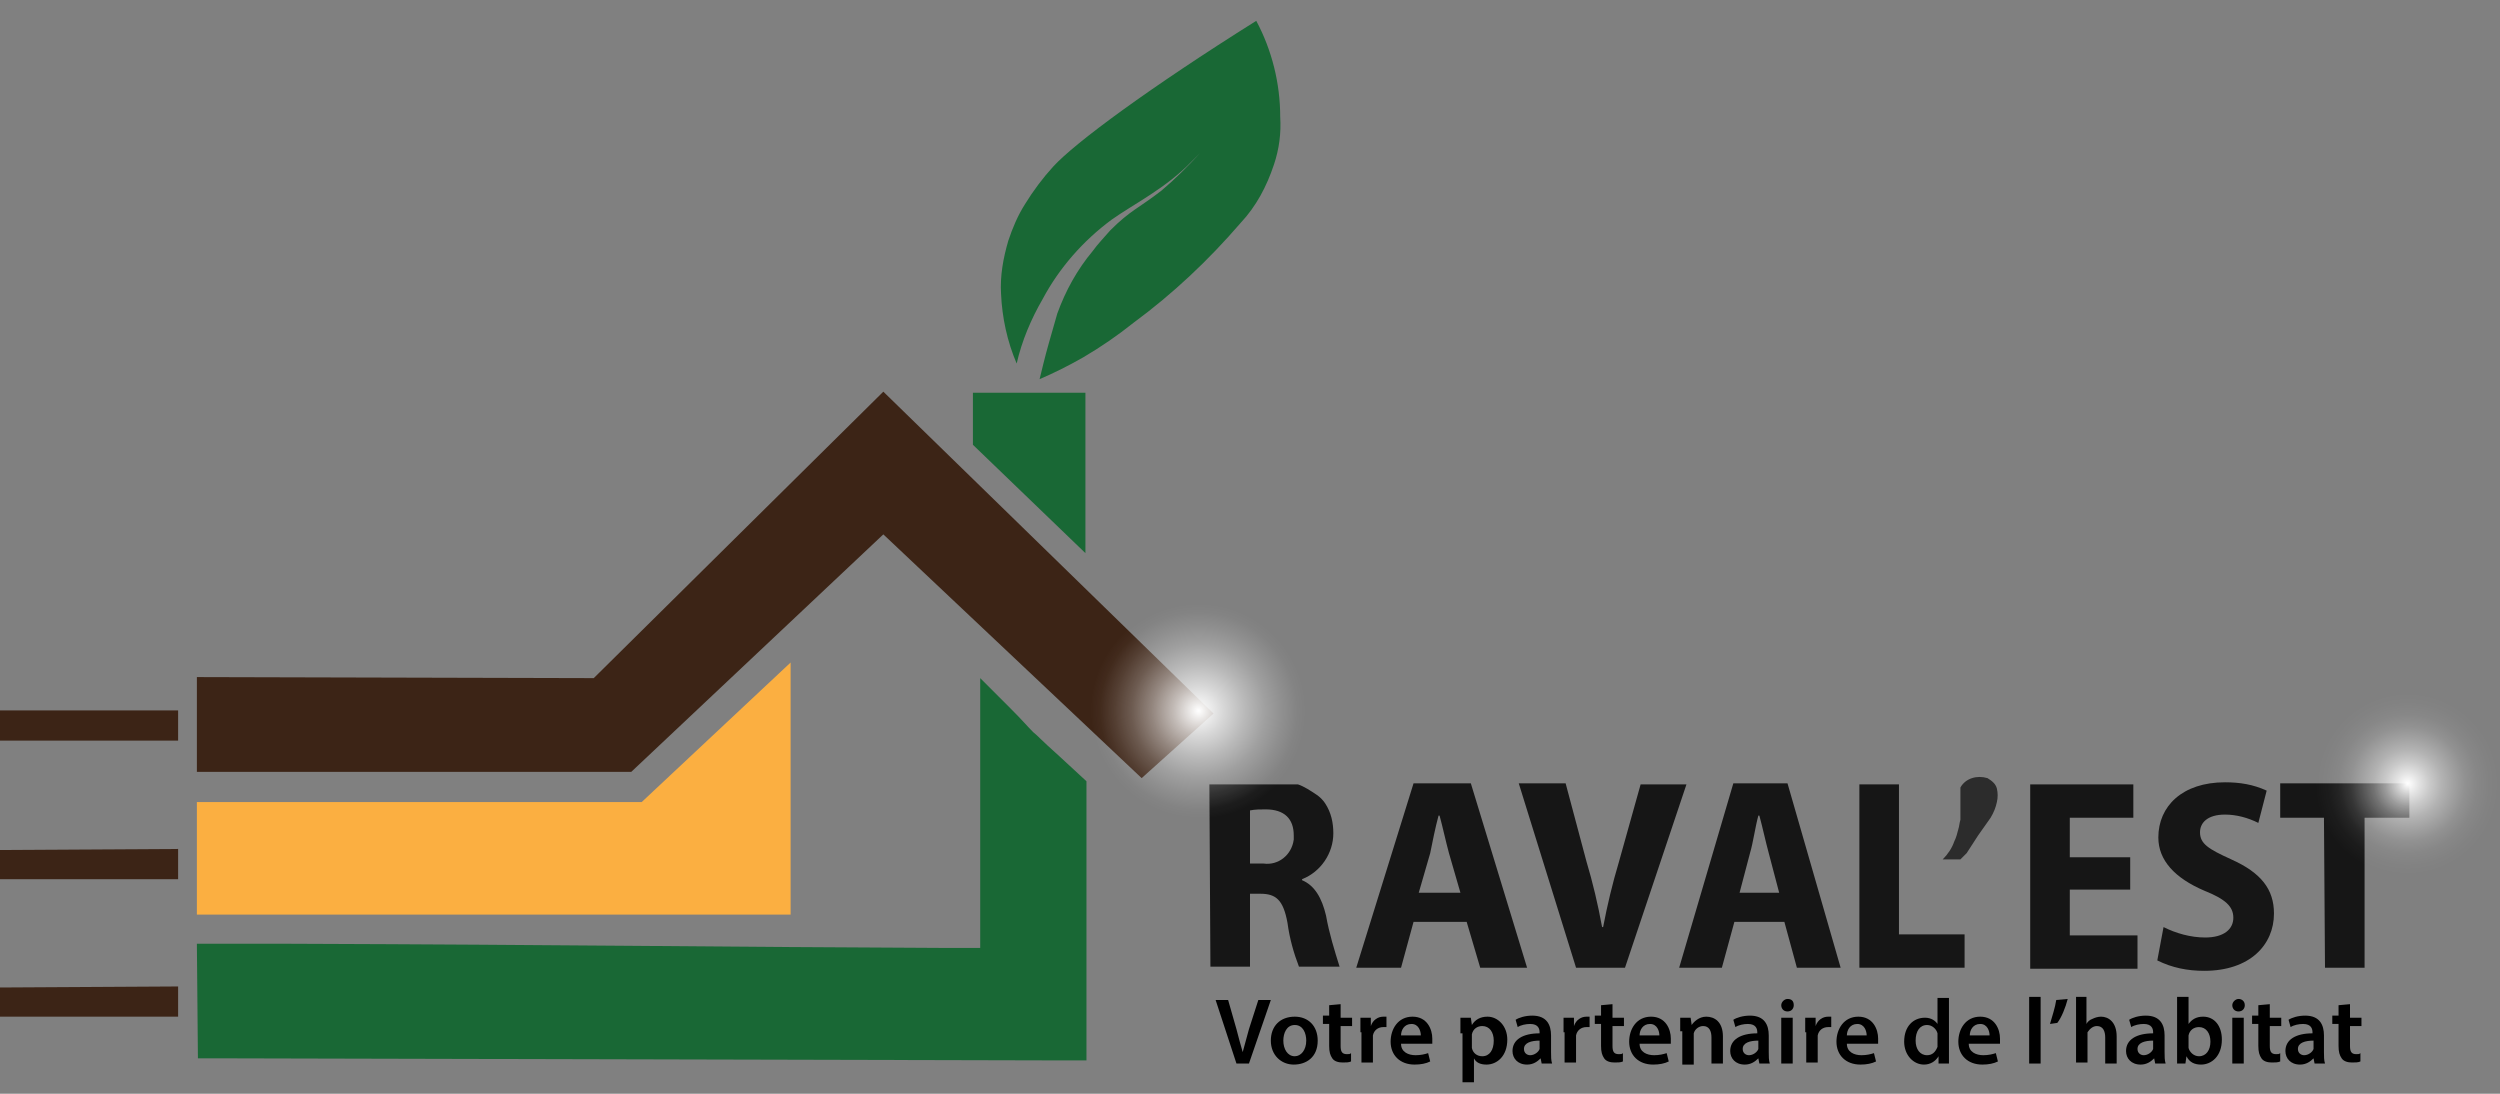 <?xml version="1.0" encoding="utf-8"?>
<!-- Generator: Adobe Illustrator 25.3.1, SVG Export Plug-In . SVG Version: 6.00 Build 0)  -->
<svg version="1.1" id="Calque_1" xmlns="http://www.w3.org/2000/svg" xmlns:xlink="http://www.w3.org/1999/xlink" x="0px" y="0px"
	 viewBox="0 0 240 105" style="enable-background:new 0 0 240 105;" xml:space="preserve">
<rect x="0" y="0" width="240" height="105" fill="#808080" stroke="none"/>
<style type="text/css">
	.st0{fill:#196835;}
	.st1{fill:#FBAF41;}
	.st2{fill:#3C2416;}
	.st3{fill:#161616;}
	.st4{opacity:0.79;fill:#161616;enable-background:new    ;}
	.st5{fill:url(#SVGID_1_);}
	.st6{fill:url(#SVGID_2_);}
</style>
<path class="st0" d="M120.6,2c1.5,2.8,2.3,6,2.3,9.2c0.1,1.6-0.1,3.1-0.6,4.6c-0.7,2.1-1.7,4-3.2,5.6c-3.1,3.6-6.5,6.8-10.3,9.6
	c-1.5,1.2-3.1,2.3-4.8,3.3c-1.4,0.8-2.8,1.5-4.2,2.1c0.2-0.8,0.5-2.1,0.9-3.5c0.4-1.4,0.6-2.1,0.8-2.8c0.8-2.2,1.9-4.2,3.4-6
	c0.5-0.7,1.1-1.3,1.7-2c1.9-1.9,2.7-2.1,4.9-3.8c1.3-1.1,2.5-2.3,3.7-3.6c0,0-0.6,0.6-0.8,0.8c-2.5,2.6-5.6,4.1-7.7,5.6
	c-2.7,2-5,4.6-6.6,7.6c-1.1,1.9-2,4-2.5,6.2c-0.9-2.1-1.4-4.4-1.5-6.7c-0.1-1.7,0.2-3.4,0.7-5.1c0.4-1.2,0.9-2.4,1.6-3.5
	c0.8-1.3,1.7-2.5,2.7-3.6C103.2,13.7,110.4,8.4,120.6,2z"/>
<path class="st0" d="M101.7,72.6l2.6,2.4v24.1c0,1.1,0,2,0,2.7H102l-80.4-0.2H19l-0.1-11h8.7c27.8,0.1,39.6,0.3,62.8,0.4h3.7v-3.8
	L94.1,69v-3.9c0.4,0.4,1.1,1.1,1.8,1.8L97,68c1.3,1.3,1.5,1.6,2.2,2.3C99.7,70.7,99.8,70.9,101.7,72.6z"/>
<path class="st1" d="M18.9,87.8V77h42.7l14.3-13.4v24.2"/>
<path class="st2" d="M18.9,65v9.1l41.7,0l24.2-22.8l24.8,23.4l6.9-6.2L84.8,37.6L57,65.1"/>
<path class="st0" d="M93.4,37.7v5l10.8,10.4V37.7"/>
<path class="st2" d="M0,68.2v2.9h17.1v-2.9"/>
<path class="st2" d="M0,94.8v2.8h17.1v-2.9"/>
<path class="st2" d="M0,81.6v2.8h17.1v-2.9"/>
<path class="st3" d="M116.1,75.3h8.5c0.6,0.2,1.2,0.6,1.8,1c0.3,0.2,0.6,0.5,0.8,0.8c0.6,0.9,0.8,1.9,0.8,2.9c0,1.9-1.2,3.7-3,4.4
	v0.1c1.2,0.5,1.9,1.7,2.3,3.4c0.3,1.7,0.8,3.3,1.3,4.9h-3.9c-0.5-1.3-0.9-2.7-1.1-4.2c-0.4-2.2-1.1-2.8-2.6-2.8H120v7h-3.8
	L116.1,75.3z M120,82.9h1.3c1.4,0.2,2.7-0.8,2.9-2.3c0-0.1,0-0.2,0-0.4c0-1.6-0.9-2.5-2.7-2.5c-0.5,0-1,0-1.5,0.1L120,82.9z"/>
<path class="st3" d="M135.7,88.5l-1.2,4.4h-4.3l5.5-17.7h5.5l5.4,17.7h-4.5l-1.3-4.4H135.7z M140.2,85.7l-1.1-3.8
	c-0.3-1.1-0.6-2.5-0.9-3.6h-0.1c-0.3,1.1-0.6,2.6-0.8,3.6l-1.1,3.8H140.2z"/>
<path class="st3" d="M151.3,92.9l-5.5-17.7h4.5l2,7.5c0.6,2,1.1,4.1,1.5,6.3h0.1c0.4-2.1,0.9-4.2,1.5-6.2l2.1-7.5h4.4L156,92.9
	H151.3z"/>
<path class="st3" d="M166.5,88.5l-1.2,4.4h-4.1l5.2-17.7h5.2l5.1,17.7h-4.2l-1.2-4.4H166.5z M170.8,85.7l-1-3.8
	c-0.3-1.1-0.6-2.5-0.9-3.6h-0.1c-0.3,1.1-0.5,2.6-0.8,3.6l-1,3.8H170.8z"/>
<path class="st3" d="M178.5,75.3h3.8v14.4h6.3v3.2h-10.1V75.3z"/>
<path class="st4" d="M191.7,75.7c0.1,0.4,0.1,0.9,0,1.3c-0.1,0.5-0.3,1-0.6,1.5l-1.2,1.7l-1.1,1.7l-0.6,0.6h-1.7
	c0.5-0.5,0.9-1.1,1.1-1.7c0.2-0.4,0.3-0.8,0.4-1.2c0.1-0.3,0.1-0.6,0.2-0.9v-3.1c0.5-0.9,1.6-1.2,2.6-0.9
	C191.3,75,191.6,75.3,191.7,75.7z"/>
<path class="st3" d="M204.5,85.4h-5.8v4.4h6.5v3.2h-10.3V75.3h9.9v3.2h-6.1v3.8h5.8V85.4z"/>
<path class="st3" d="M207.7,89c1.2,0.6,2.6,1,4,1c1.8,0,2.7-0.8,2.7-1.9c0-1.1-0.8-1.8-2.8-2.6c-2.8-1.2-4.4-2.9-4.4-5.1
	c0-3,2.3-5.3,6.4-5.3c1.4,0,2.7,0.2,4,0.8l-0.8,3.1c-1-0.5-2.1-0.8-3.2-0.8c-1.7,0-2.4,0.8-2.4,1.7c0,1.1,0.8,1.6,3,2.6
	c2.9,1.3,4.1,2.9,4.1,5.2c0,3-2.3,5.5-6.7,5.5c-1.6,0-3.1-0.3-4.5-1L207.7,89z"/>
<path class="st3" d="M223.1,78.5h-4.2v-3.3h12.4v3.3h-4.3v14.4h-3.8L223.1,78.5z"/>
<radialGradient id="SVGID_1_" cx="231.139" cy="30.753" r="8.861" gradientTransform="matrix(1 0 0 -1 0 106)" gradientUnits="userSpaceOnUse">
	<stop  offset="0" style="stop-color:#FFFFFF"/>
	<stop  offset="0.12" style="stop-color:#FFFFFF;stop-opacity:0.78"/>
	<stop  offset="0.24" style="stop-color:#FFFFFF;stop-opacity:0.58"/>
	<stop  offset="0.37" style="stop-color:#FFFFFF;stop-opacity:0.4"/>
	<stop  offset="0.5" style="stop-color:#FFFFFF;stop-opacity:0.26"/>
	<stop  offset="0.62" style="stop-color:#FFFFFF;stop-opacity:0.14"/>
	<stop  offset="0.75" style="stop-color:#FFFFFF;stop-opacity:6.000000e-02"/>
	<stop  offset="0.88" style="stop-color:#FFFFFF;stop-opacity:2.000000e-02"/>
	<stop  offset="1" style="stop-color:#FFFFFF;stop-opacity:0"/>
</radialGradient>
<circle class="st5" cx="231.1" cy="75.2" r="8.9"/>
<radialGradient id="SVGID_2_" cx="115.062" cy="37.762" r="10.364" gradientTransform="matrix(1 0 0 -1 0 106)" gradientUnits="userSpaceOnUse">
	<stop  offset="0" style="stop-color:#FFFFFF"/>
	<stop  offset="1.000000e-02" style="stop-color:#FFFFFF;stop-opacity:0.99"/>
	<stop  offset="0.23" style="stop-color:#FFFFFF;stop-opacity:0.69"/>
	<stop  offset="0.43" style="stop-color:#FFFFFF;stop-opacity:0.45"/>
	<stop  offset="0.62" style="stop-color:#FFFFFF;stop-opacity:0.25"/>
	<stop  offset="0.78" style="stop-color:#FFFFFF;stop-opacity:0.12"/>
	<stop  offset="0.91" style="stop-color:#FFFFFF;stop-opacity:3.000000e-02"/>
	<stop  offset="1" style="stop-color:#FFFFFF;stop-opacity:0"/>
</radialGradient>
<circle class="st6" cx="115.1" cy="68.2" r="10.4"/>
<g>
	<path d="M118.7,102.1l-2-6.1h1.2l0.8,2.8c0.2,0.8,0.4,1.5,0.6,2.2h0c0.2-0.7,0.4-1.5,0.6-2.2l0.9-2.8h1.2l-2.1,6.1H118.7z"/>
	<path d="M126.5,99.9c0,1.6-1.1,2.3-2.3,2.3c-1.2,0-2.2-0.9-2.2-2.3c0-1.4,0.9-2.3,2.3-2.3C125.6,97.6,126.5,98.5,126.5,99.9z
		 M123.2,99.9c0,0.8,0.4,1.5,1.1,1.5c0.6,0,1.1-0.6,1.1-1.5c0-0.7-0.3-1.5-1.1-1.5C123.5,98.4,123.2,99.2,123.2,99.9z"/>
	<path d="M128.7,96.4v1.3h1.1v0.8h-1.1v1.9c0,0.5,0.1,0.8,0.6,0.8c0.2,0,0.3,0,0.4-0.1l0,0.8c-0.2,0.1-0.5,0.1-0.8,0.1
		c-0.4,0-0.8-0.1-1-0.4c-0.2-0.3-0.3-0.6-0.3-1.2v-2.1h-0.6v-0.8h0.6v-1L128.7,96.4z"/>
	<path d="M130.6,99.1c0-0.6,0-1,0-1.4h1l0,0.8h0c0.2-0.6,0.7-0.9,1.2-0.9c0.1,0,0.2,0,0.3,0v1c-0.1,0-0.2,0-0.3,0
		c-0.5,0-0.9,0.3-1,0.8c0,0.1,0,0.2,0,0.3v2.3h-1.1V99.1z"/>
	<path d="M134.5,100.2c0,0.8,0.7,1.1,1.4,1.1c0.5,0,0.9-0.1,1.2-0.2l0.2,0.8c-0.4,0.2-0.9,0.3-1.5,0.3c-1.4,0-2.3-0.9-2.3-2.2
		c0-1.2,0.7-2.4,2.1-2.4c1.4,0,1.9,1.2,1.9,2.1c0,0.2,0,0.4,0,0.5H134.5z M136.4,99.4c0-0.4-0.2-1.1-0.9-1.1c-0.7,0-1,0.6-1,1.1
		H136.4z"/>
	<path d="M140.2,99.2c0-0.6,0-1,0-1.5h1l0.1,0.7h0c0.3-0.5,0.8-0.8,1.5-0.8c1,0,1.9,0.9,1.9,2.2c0,1.6-1,2.4-2,2.4
		c-0.6,0-1-0.2-1.2-0.6h0v2.3h-1.1V99.2z M141.3,100.3c0,0.1,0,0.2,0,0.3c0.1,0.5,0.5,0.8,1,0.8c0.7,0,1.1-0.6,1.1-1.5
		c0-0.8-0.4-1.4-1.1-1.4c-0.5,0-0.9,0.3-1,0.8c0,0.1,0,0.2,0,0.3V100.3z"/>
	<path d="M148,102.1l-0.1-0.5h0c-0.3,0.3-0.7,0.6-1.3,0.6c-0.9,0-1.4-0.6-1.4-1.3c0-1.1,1-1.7,2.6-1.7v-0.1c0-0.3-0.1-0.8-0.9-0.8
		c-0.4,0-0.9,0.1-1.2,0.3l-0.2-0.7c0.3-0.2,0.9-0.4,1.6-0.4c1.4,0,1.8,0.9,1.8,1.9v1.6c0,0.4,0,0.8,0.1,1.1H148z M147.8,99.9
		c-0.8,0-1.5,0.2-1.5,0.8c0,0.4,0.3,0.6,0.6,0.6c0.4,0,0.8-0.3,0.9-0.6c0-0.1,0-0.2,0-0.2V99.9z"/>
	<path d="M150.1,99.1c0-0.6,0-1,0-1.4h1l0,0.8h0c0.2-0.6,0.7-0.9,1.2-0.9c0.1,0,0.2,0,0.3,0v1c-0.1,0-0.2,0-0.3,0
		c-0.5,0-0.9,0.3-1,0.8c0,0.1,0,0.2,0,0.3v2.3h-1.1V99.1z"/>
	<path d="M154.8,96.4v1.3h1.1v0.8h-1.1v1.9c0,0.5,0.1,0.8,0.6,0.8c0.2,0,0.3,0,0.4-0.1l0,0.8c-0.2,0.1-0.5,0.1-0.8,0.1
		c-0.4,0-0.8-0.1-1-0.4c-0.2-0.3-0.3-0.6-0.3-1.2v-2.1h-0.6v-0.8h0.6v-1L154.8,96.4z"/>
	<path d="M157.4,100.2c0,0.8,0.7,1.1,1.4,1.1c0.5,0,0.9-0.1,1.2-0.2l0.2,0.8c-0.4,0.2-0.9,0.3-1.5,0.3c-1.4,0-2.3-0.9-2.3-2.2
		c0-1.2,0.7-2.4,2.1-2.4c1.4,0,1.9,1.2,1.9,2.1c0,0.2,0,0.4,0,0.5H157.4z M159.3,99.4c0-0.4-0.2-1.1-0.9-1.1c-0.7,0-1,0.6-1,1.1
		H159.3z"/>
	<path d="M161.3,99c0-0.5,0-0.9,0-1.3h1l0.1,0.7h0c0.2-0.3,0.7-0.8,1.4-0.8c0.8,0,1.6,0.5,1.6,1.9v2.6h-1.1v-2.5
		c0-0.6-0.2-1.1-0.8-1.1c-0.4,0-0.8,0.3-0.9,0.7c0,0.1,0,0.2,0,0.4v2.6h-1.1V99z"/>
	<path d="M168.9,102.1l-0.1-0.5h0c-0.3,0.3-0.7,0.6-1.3,0.6c-0.9,0-1.4-0.6-1.4-1.3c0-1.1,1-1.7,2.6-1.7v-0.1c0-0.3-0.1-0.8-0.9-0.8
		c-0.4,0-0.9,0.1-1.2,0.3l-0.2-0.7c0.3-0.2,0.9-0.4,1.6-0.4c1.4,0,1.8,0.9,1.8,1.9v1.6c0,0.4,0,0.8,0.1,1.1H168.9z M168.8,99.9
		c-0.8,0-1.5,0.2-1.5,0.8c0,0.4,0.3,0.6,0.6,0.6c0.4,0,0.8-0.3,0.9-0.6c0-0.1,0-0.2,0-0.2V99.9z"/>
	<path d="M172.2,96.5c0,0.3-0.2,0.6-0.6,0.6c-0.4,0-0.6-0.3-0.6-0.6c0-0.3,0.3-0.6,0.6-0.6C172,95.9,172.2,96.1,172.2,96.5z
		 M171,102.1v-4.4h1.1v4.4H171z"/>
	<path d="M173.3,99.1c0-0.6,0-1,0-1.4h1l0,0.8h0c0.2-0.6,0.7-0.9,1.2-0.9c0.1,0,0.2,0,0.3,0v1c-0.1,0-0.2,0-0.3,0
		c-0.5,0-0.9,0.3-1,0.8c0,0.1,0,0.2,0,0.3v2.3h-1.1V99.1z"/>
	<path d="M177.3,100.2c0,0.8,0.7,1.1,1.4,1.1c0.5,0,0.9-0.1,1.2-0.2l0.2,0.8c-0.4,0.2-0.9,0.3-1.5,0.3c-1.4,0-2.3-0.9-2.3-2.2
		c0-1.2,0.7-2.4,2.1-2.4c1.4,0,1.9,1.2,1.9,2.1c0,0.2,0,0.4,0,0.5H177.3z M179.2,99.4c0-0.4-0.2-1.1-0.9-1.1c-0.7,0-1,0.6-1,1.1
		H179.2z"/>
	<path d="M187.1,95.7v5.2c0,0.5,0,0.9,0,1.2h-1l0-0.7h0c-0.3,0.5-0.8,0.8-1.4,0.8c-1,0-1.9-0.9-1.9-2.2c0-1.5,0.9-2.3,2-2.3
		c0.6,0,1,0.3,1.2,0.6h0v-2.5H187.1z M186,99.5c0-0.1,0-0.2,0-0.3c-0.1-0.4-0.5-0.8-1-0.8c-0.7,0-1.1,0.6-1.1,1.5
		c0,0.8,0.4,1.4,1.1,1.4c0.5,0,0.8-0.3,1-0.8c0-0.1,0-0.2,0-0.3V99.5z"/>
	<path d="M189,100.2c0,0.8,0.7,1.1,1.4,1.1c0.5,0,0.9-0.1,1.2-0.2l0.2,0.8c-0.4,0.2-0.9,0.3-1.5,0.3c-1.4,0-2.3-0.9-2.3-2.2
		c0-1.2,0.7-2.4,2.1-2.4c1.4,0,1.9,1.2,1.9,2.1c0,0.2,0,0.4,0,0.5H189z M191,99.4c0-0.4-0.2-1.1-0.9-1.1c-0.7,0-1,0.6-1,1.1H191z"/>
	<path d="M194.8,95.7h1.1v6.4h-1.1V95.7z"/>
	<path d="M198.5,95.9c-0.2,0.8-0.6,1.8-1,2.3l-0.7,0.1c0.2-0.7,0.5-1.6,0.6-2.3L198.5,95.9z"/>
	<path d="M199.2,95.7h1.1v2.6h0c0.1-0.2,0.3-0.4,0.6-0.5c0.2-0.1,0.5-0.2,0.8-0.2c0.7,0,1.5,0.5,1.5,1.9v2.6h-1.1v-2.5
		c0-0.6-0.2-1.1-0.8-1.1c-0.4,0-0.7,0.3-0.9,0.6c0,0.1,0,0.2,0,0.3v2.6h-1.1V95.7z"/>
	<path d="M206.9,102.1l-0.1-0.5h0c-0.3,0.3-0.7,0.6-1.3,0.6c-0.9,0-1.4-0.6-1.4-1.3c0-1.1,1-1.7,2.6-1.7v-0.1c0-0.3-0.1-0.8-0.9-0.8
		c-0.4,0-0.9,0.1-1.2,0.3l-0.2-0.7c0.3-0.2,0.9-0.4,1.6-0.4c1.4,0,1.8,0.9,1.8,1.9v1.6c0,0.4,0,0.8,0.1,1.1H206.9z M206.7,99.9
		c-0.8,0-1.5,0.2-1.5,0.8c0,0.4,0.3,0.6,0.6,0.6c0.4,0,0.8-0.3,0.9-0.6c0-0.1,0-0.2,0-0.2V99.9z"/>
	<path d="M209,102.1c0-0.3,0-0.8,0-1.2v-5.2h1.1v2.6h0c0.3-0.4,0.7-0.7,1.4-0.7c1.1,0,1.8,0.9,1.8,2.2c0,1.6-1,2.4-2,2.4
		c-0.6,0-1.1-0.2-1.4-0.8h0l-0.1,0.7H209z M210.1,100.3c0,0.1,0,0.2,0,0.3c0.1,0.4,0.5,0.8,1,0.8c0.7,0,1.1-0.6,1.1-1.4
		c0-0.8-0.4-1.4-1.1-1.4c-0.5,0-0.9,0.3-1,0.8c0,0.1,0,0.2,0,0.3V100.3z"/>
	<path d="M215.5,96.5c0,0.3-0.2,0.6-0.6,0.6c-0.4,0-0.6-0.3-0.6-0.6c0-0.3,0.3-0.6,0.6-0.6C215.2,95.9,215.5,96.1,215.5,96.5z
		 M214.3,102.1v-4.4h1.1v4.4H214.3z"/>
	<path d="M217.9,96.4v1.3h1.1v0.8h-1.1v1.9c0,0.5,0.1,0.8,0.6,0.8c0.2,0,0.3,0,0.4-0.1l0,0.8c-0.2,0.1-0.5,0.1-0.8,0.1
		c-0.4,0-0.8-0.1-1-0.4c-0.2-0.3-0.3-0.6-0.3-1.2v-2.1h-0.6v-0.8h0.6v-1L217.9,96.4z"/>
	<path d="M222.2,102.1l-0.1-0.5h0c-0.3,0.3-0.7,0.6-1.3,0.6c-0.9,0-1.4-0.6-1.4-1.3c0-1.1,1-1.7,2.6-1.7v-0.1c0-0.3-0.1-0.8-0.9-0.8
		c-0.4,0-0.9,0.1-1.2,0.3l-0.2-0.7c0.3-0.2,0.9-0.4,1.6-0.4c1.4,0,1.8,0.9,1.8,1.9v1.6c0,0.4,0,0.8,0.1,1.1H222.2z M222.1,99.9
		c-0.8,0-1.5,0.2-1.5,0.8c0,0.4,0.3,0.6,0.6,0.6c0.4,0,0.8-0.3,0.9-0.6c0-0.1,0-0.2,0-0.2V99.9z"/>
	<path d="M225.6,96.4v1.3h1.1v0.8h-1.1v1.9c0,0.5,0.1,0.8,0.6,0.8c0.2,0,0.3,0,0.4-0.1l0,0.8c-0.2,0.1-0.5,0.1-0.8,0.1
		c-0.4,0-0.8-0.1-1-0.4c-0.2-0.3-0.3-0.6-0.3-1.2v-2.1h-0.6v-0.8h0.6v-1L225.6,96.4z"/>
</g>
</svg>
